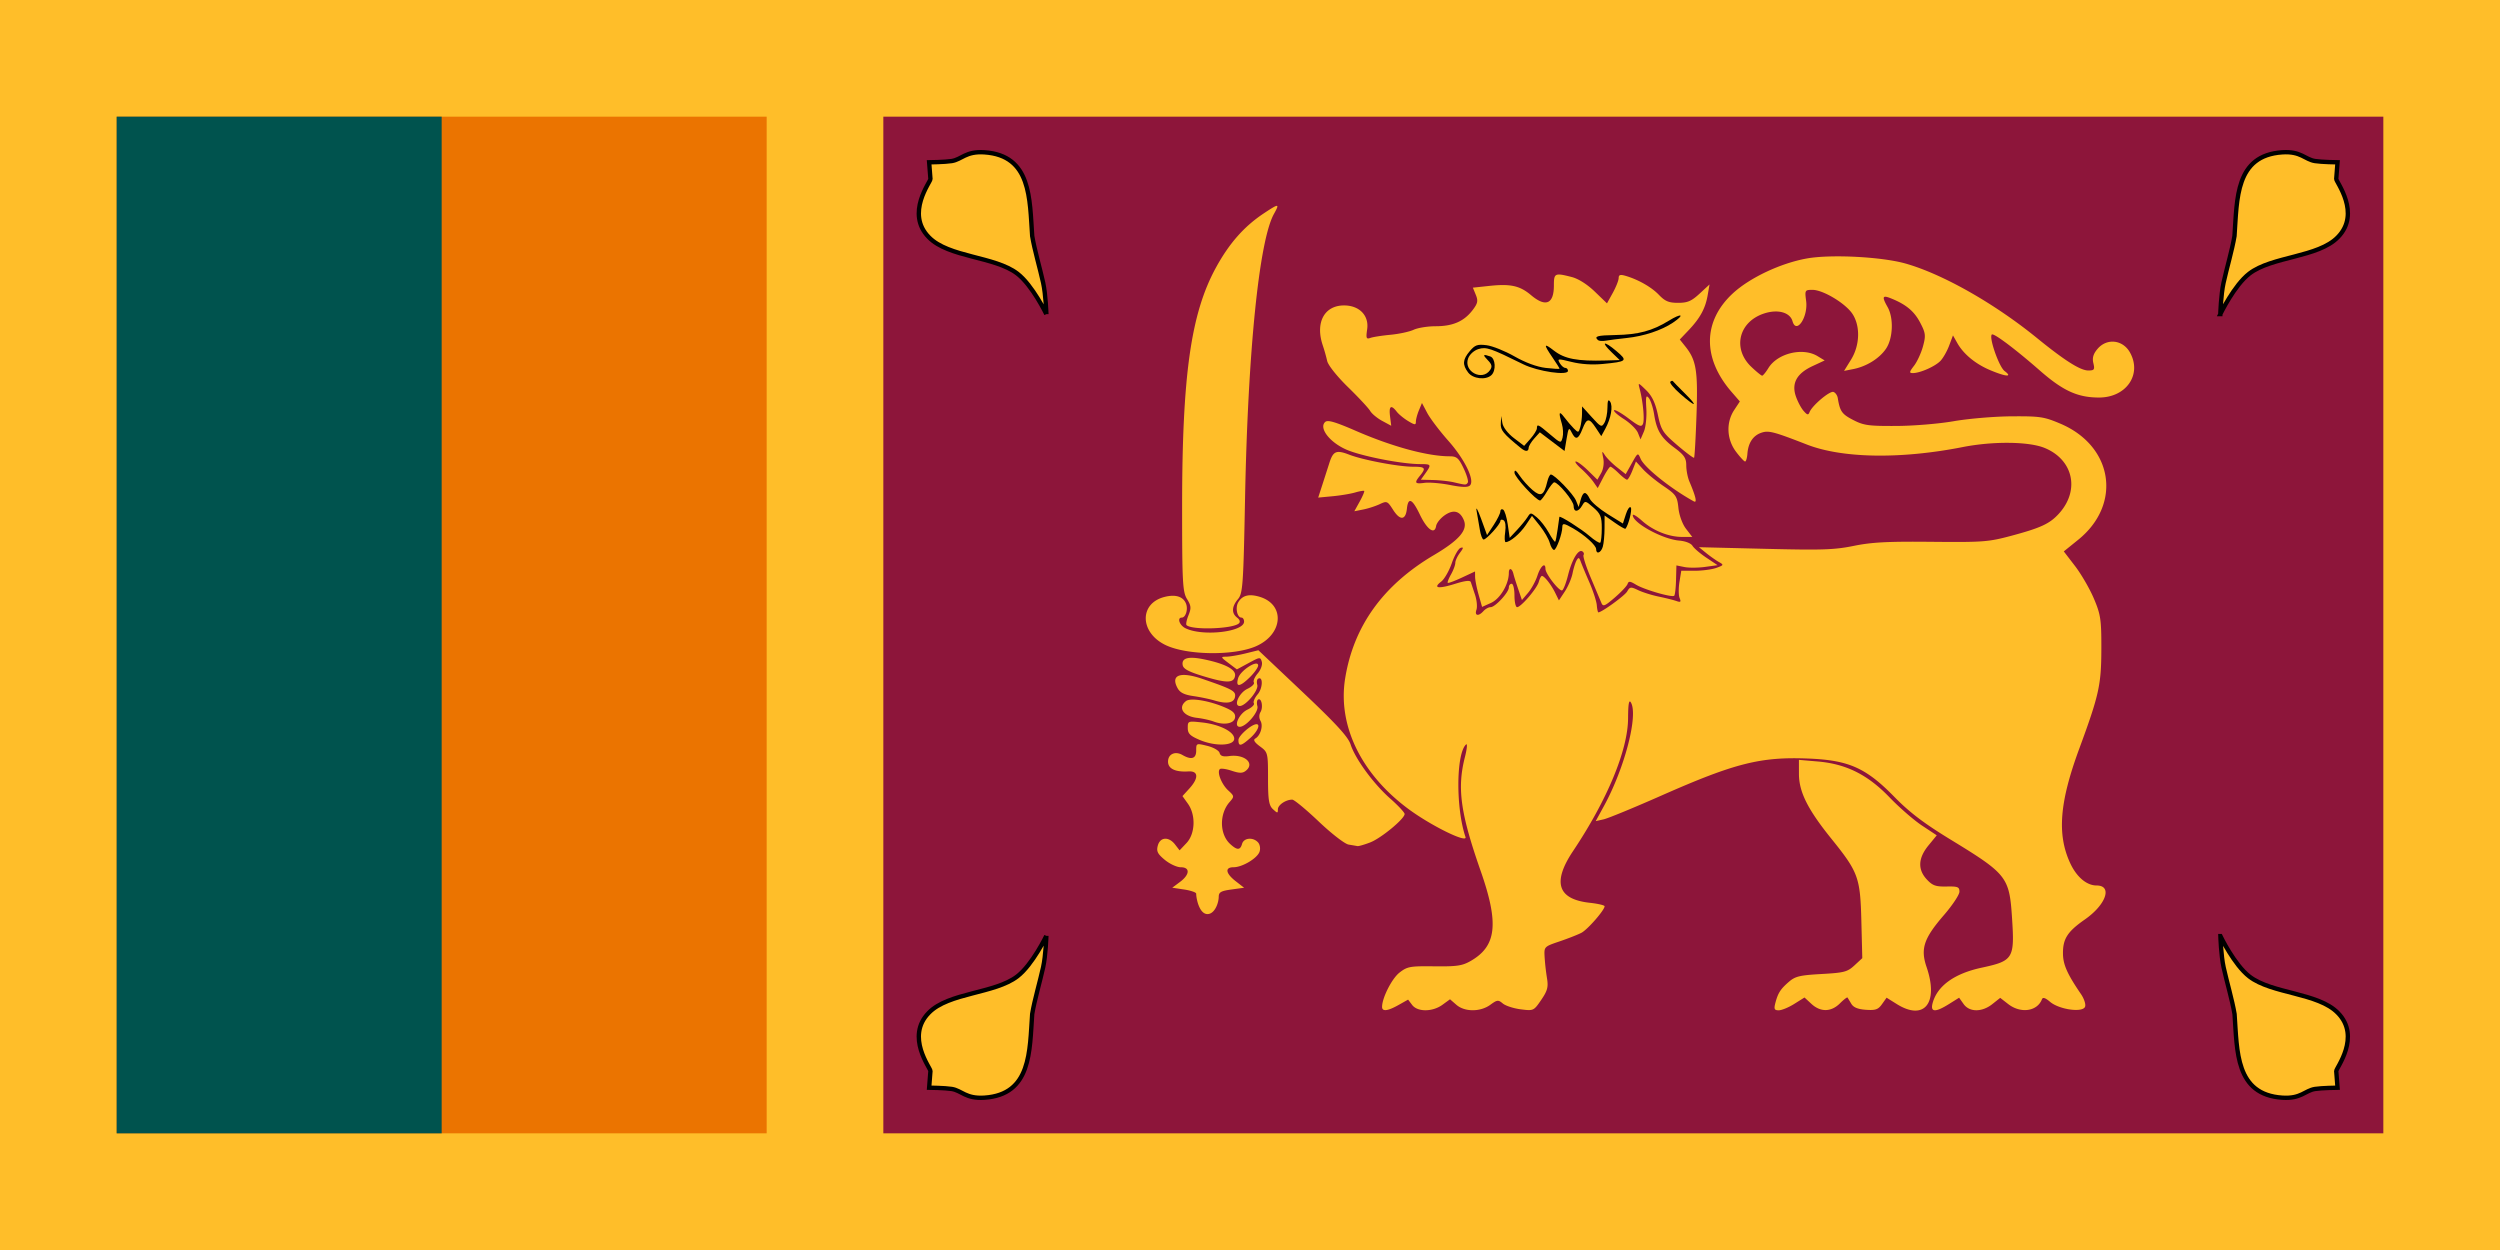<svg height="600" width="1200" xmlns:xlink="http://www.w3.org/1999/xlink" xmlns="http://www.w3.org/2000/svg"><g transform="translate(0 -150)"><path fill="#ffbe29" d="M0 150h1200v600H0z"></path><path fill="#eb7400" d="M56 206h312v488H56z"></path><path fill="#00534e" d="M56 206h156v488H56z"></path><path fill="#8d153a" d="M424 206h720v488H424z"></path><path stroke-width="2.096" stroke="#000" fill="#ffbe29" d="M502.255 599.216s-6.62 13.817-13.934 19.446c-10.836 8.341-33.055 7.738-42.486 17.469-11.3 11.475.877 26.635.775 27.951l-.62 8.007s7.619.094 10.828.607c4.824.771 6.706 4.795 15.687 4.197 22.581-1.503 21.671-22.358 22.948-40.18 1.134-6.786 3.758-15.635 5.25-22.419 1.279-5.818 1.552-15.079 1.552-15.079z"></path><g transform="matrix(1.044 0 0 1.018 -40.191 144.186)"><g fill="#ffbe29" id="A"><path d="M681.54 479.56l4.359-2.517 1.865 2.522c2.485 3.36 9.36 3.322 13.921-.077l3.488-2.599 2.921 2.599c3.84 3.417 11.012 3.421 15.591.012 3.206-2.388 3.653-2.436 5.773-.619 1.264 1.083 4.97 2.316 8.237 2.74 5.883.764 5.972.722 9.414-4.442 2.883-4.324 3.333-6.075 2.646-10.269a111.39 111.39 0 0 1-1.091-9.945c-.261-4.869-.233-4.9 6.86-7.37 3.917-1.364 8.451-3.193 10.076-4.065 2.833-1.52 10.643-10.699 10.643-12.508 0-.479-3.051-1.214-6.78-1.632-14.833-1.664-17.345-9.629-7.702-24.423 15.725-24.128 25.215-47.625 25.278-62.593.029-6.691.409-8.937 1.269-7.482 3.514 5.946-2.781 30.877-12.316 48.78l-3.839 7.209 3.663-.843c2.015-.464 13.861-5.462 26.325-11.107 34.115-15.451 45.833-18.479 67.911-17.549 18.497.779 26.374 4.393 39.434 18.09 6.918 7.257 13.583 12.449 25.775 20.08 25.975 16.259 27.058 17.667 28.293 36.788 1.251 19.373.629 20.424-14.024 23.661-12.524 2.767-20.375 8.605-22.481 16.717-1.125 4.332 1.242 4.457 7.556.398l4.628-2.974 2.058 2.974c2.705 3.91 8.455 3.926 13.23.036l3.607-2.938 3.687 2.938c5.729 4.565 13.347 3.458 15.497-2.252.413-1.098 1.516-.746 3.75 1.195 4.185 3.637 14.914 5.198 16.072 2.338.442-1.091-.398-3.786-1.867-5.989-6.242-9.36-8.194-13.823-8.276-18.918-.113-7.086 2.001-10.505 10.061-16.268 9.791-7.001 12.816-16.033 5.371-16.033-4.597 0-9.232-4.063-12.187-10.686-6.008-13.461-4.83-28.552 4.187-53.657 9.159-25.5 10.175-30.202 10.211-47.256.03-13.789-.317-16.174-3.455-23.734-1.918-4.622-5.81-11.505-8.649-15.294l-5.161-6.89 6.627-5.49c20.234-16.763 16.095-44.198-8.263-54.769-7.452-3.234-9.313-3.519-22.372-3.432-7.834.053-19.78 1.084-26.546 2.291-6.899 1.231-18.575 2.22-26.585 2.253-12.725.051-14.885-.262-19.789-2.873-5.113-2.722-5.99-4.014-6.991-10.305-.206-1.293-1.11-2.583-2.009-2.867-1.739-.548-9.771 6.422-10.958 9.51-.585 1.524-1.063 1.418-2.781-.613-1.141-1.349-2.733-4.449-3.539-6.888-2.027-6.135.462-10.735 7.674-14.181l5.595-2.674-3.299-2.047c-6.808-4.225-18.385-1.335-22.572 5.635-1.184 1.971-2.476 3.588-2.871 3.592s-2.645-1.876-5.003-4.179c-8.79-8.589-5.767-21.297 5.991-25.177 6.27-2.069 11.818-.491 12.972 3.69 1.762 6.383 7.241-2.007 6.258-9.584-.653-5.037-.555-5.212 2.931-5.212 4.847 0 15.165 6.362 18.356 11.319 3.706 5.757 3.437 14.823-.642 21.58l-3.203 5.305 4.189-.839c6.143-1.23 12.112-5.045 15.131-9.672 3.192-4.891 3.535-14.416.705-19.555-2.743-4.981-2.428-5.772 1.627-4.089 6.897 2.863 10.584 6.02 13.35 11.431 2.491 4.873 2.63 6.084 1.281 11.156-.832 3.129-2.683 7.246-4.114 9.149-2.227 2.963-2.303 3.459-.529 3.459 3.305 0 10.206-3.128 12.658-5.737 1.238-1.318 3.044-4.564 4.012-7.213l1.761-4.816 2.023 3.671c2.861 5.191 8.423 9.863 15.204 12.77 7.293 3.126 10.33 3.303 6.516.378-2.572-1.972-7.311-15.878-5.875-17.238.845-.8 10.747 6.819 22.053 16.968 10.695 9.601 17.415 12.746 27.238 12.746 12.548 0 19.854-10.923 14.214-21.251-3.288-6.022-10.613-6.858-14.896-1.701-1.97 2.371-2.51 4.258-1.933 6.745.707 3.047.431 3.453-2.345 3.453-3.647 0-10.837-4.666-23.606-15.321-19.471-16.248-43.13-30.02-60.214-35.05-10.963-3.228-34.383-4.488-45.528-2.449-12.062 2.207-26.329 9.11-34.101 16.499-13.772 13.094-13.991 30.518-.581 46.385l3.841 4.545-2.601 4.039c-3.783 5.876-3.459 13.785.803 19.61 1.877 2.566 3.771 4.664 4.208 4.662s.917-1.651 1.065-3.665c.376-5.097 2.564-8.511 6.318-9.863 3.382-1.218 5.568-.643 21.051 5.538 16.289 6.501 43.077 6.948 71.561 1.194 13.964-2.821 30.43-2.655 37.674.38 13.279 5.563 16.357 20.036 6.596 31.022-4.226 4.756-8.301 6.693-21.983 10.448-10.412 2.858-12.878 3.047-36.543 2.811-20.218-.202-27.484.186-35.737 1.91-8.96 1.871-14.471 2.059-40.79 1.396l-30.431-.767 3.375 2.794c1.856 1.537 4.478 3.428 5.827 4.202 2.295 1.317 2.219 1.494-1.193 2.759-2.005.743-6.455 1.352-9.889 1.352h-6.243l-.84 5.306c-.462 2.918-.427 6.325.078 7.571.745 1.838.467 2.102-1.47 1.398-1.313-.477-4.97-1.416-8.126-2.086s-7.405-2.034-9.442-3.032c-3.425-1.677-3.805-1.632-5.067.6-1.126 1.993-11.702 9.864-13.254 9.864-.25 0-.574-1.518-.718-3.373s-1.67-6.684-3.39-10.731-3.516-8.462-3.991-9.811c-.717-2.035-1.041-2.139-1.906-.613-.573 1.012-1.41 3.771-1.859 6.132s-2.043 6.196-3.541 8.522l-2.724 4.23-1.737-3.617c-1.865-3.883-4.962-7.909-6.082-7.909-.378 0-1.023 1.242-1.432 2.759-.855 3.169-8.197 11.957-9.99 11.957-.66 0-1.201-2.483-1.201-5.519s-.583-5.519-1.295-5.519-1.295.785-1.295 1.745c0 2.334-6.271 9.292-8.374 9.292-.918 0-2.394.828-3.281 1.839-2.312 2.638-4.203 2.268-3.231-.632.456-1.36.159-4.533-.658-7.052l-1.933-5.957c-.309-.954-2.556-.701-7.312.824-7.685 2.464-10.261 2.028-6.309-1.068 1.445-1.132 3.643-5.051 4.884-8.711s3.073-6.906 4.07-7.215c1.396-.433 1.322.102-.324 2.327-1.175 1.589-2.14 3.732-2.145 4.762s-.889 3.473-1.966 5.428-1.753 3.748-1.504 3.985 3.173-.875 6.498-2.468l6.044-2.898.025 2.592c.014 1.426.742 5.188 1.619 8.359l1.594 5.767 4.114-1.891c4.205-1.933 8.187-8.822 8.187-14.164 0-2.641 1.513-2.235 2.132.571.182.824 1.131 3.915 2.11 6.869l1.779 5.372 2.817-3.392c1.549-1.865 3.492-5.524 4.316-8.131 1.432-4.525 3.679-6.471 3.679-3.185 0 2.368 6.462 10.861 7.709 10.131.603-.353 1.802-3.54 2.666-7.083 1.797-7.369 4.695-12.38 6.537-11.302.693.405.962 1.192.599 1.748s1.125 5.347 3.308 10.646l4.869 11.856c.797 1.963 1.517 1.678 6.195-2.453 2.911-2.571 5.553-5.449 5.871-6.395.481-1.431 1.13-1.379 3.852.311 3.807 2.362 16.605 6.168 17.593 5.232.37-.351.75-3.712.843-7.469l.17-6.832 3.68.763c2.024.42 6.28.394 9.458-.058l5.778-.821-5.149-3.533c-2.832-1.943-5.696-4.457-6.364-5.587-.711-1.204-3.232-2.226-6.087-2.469-7.715-.656-21.388-8.324-21.388-11.996 0-.689 1.894.483 4.208 2.604 5.135 4.707 12.269 7.661 18.499 7.661h4.662l-2.884-3.836c-1.657-2.203-3.143-6.383-3.491-9.822-.556-5.481-1.135-6.352-6.858-10.331-3.438-2.39-7.696-5.972-9.462-7.96l-3.212-3.615-1.639 4.292c-.901 2.361-2.003 4.292-2.448 4.292s-2.178-1.38-3.85-3.066-3.377-3.06-3.787-3.052-1.892 2.279-3.293 5.047l-2.547 5.033-1.968-2.901c-1.083-1.596-3.64-4.419-5.683-6.274s-3.117-3.373-2.388-3.373 3.251 1.932 5.603 4.294l4.277 4.294 1.74-3.146c1.033-1.867 1.42-4.735.952-7.053-.682-3.38-.586-3.576.71-1.455.824 1.349 3.326 3.935 5.56 5.747l4.062 3.295 2.803-5.134c2.789-5.109 2.809-5.119 4.078-2.068 1.697 4.081 13.98 14.149 24.437 20.032 1.612.907.932-2.211-2.044-9.381-.788-1.899-1.433-5.322-1.433-7.607 0-3.39-.978-4.899-5.314-8.198-6.259-4.763-8.284-8.15-9.463-15.835-.478-3.113-1.573-6.575-2.434-7.693-1.277-1.66-1.488-.731-1.147 5.047.23 3.894-.276 8.736-1.126 10.759l-1.544 3.679-1.194-3.066c-.657-1.686-3.561-4.619-6.453-6.517s-4.923-3.769-4.512-4.159 3.387 1.34 6.613 3.844c4.915 3.814 5.997 4.227 6.678 2.547.8-1.974-.001-10.562-1.546-16.563-.771-2.997-.704-2.981 2.993.716 2.727 2.726 4.234 5.978 5.402 11.65 1.484 7.207 2.232 8.407 8.896 14.258 4.002 3.514 7.484 6.191 7.739 5.95s.76-9.331 1.122-20.199c.695-20.841-.091-25.8-5.11-32.239l-2.579-3.309 4.054-4.373c5.289-5.704 7.717-10.277 8.77-16.515l.857-5.075-4.575 4.333c-3.746 3.548-5.535 4.333-9.874 4.333-4.297 0-5.975-.72-8.87-3.805-3.474-3.702-9.63-7.263-15.549-8.997-2.187-.64-2.914-.361-2.914 1.118 0 1.084-1.208 4.213-2.684 6.954l-2.684 4.983-5.624-5.559c-3.45-3.41-7.544-6.064-10.589-6.864-7.781-2.046-8.202-1.843-8.202 3.954 0 8.793-3.754 10.431-10.511 4.587-5.151-4.455-9.423-5.424-19.191-4.351l-7.543.829 1.357 3.405c1.134 2.845.878 4.042-1.551 7.273-3.94 5.24-9.062 7.51-16.948 7.51-3.632 0-8.177.752-10.1 1.67s-6.702 1.977-10.619 2.352-8.092 1.044-9.278 1.487c-1.855.693-2.059.122-1.461-4.098.915-6.458-3.596-11.222-10.627-11.222-9.122 0-13.329 8.159-9.757 18.922a83.69 83.69 0 0 1 1.999 7.259c.427 1.993 4.536 7.282 9.569 12.318 4.851 4.854 9.435 9.904 10.188 11.223s3.241 3.436 5.529 4.704l4.161 2.306-.549-4.452c-.603-4.893.463-5.66 3.066-2.208.931 1.234 3.294 3.229 5.253 4.433 3.085 1.897 3.561 1.935 3.561.288 0-1.045.629-3.454 1.398-5.353l1.398-3.452 2.425 4.697c1.334 2.583 5.671 8.455 9.639 13.048 7.699 8.912 12.389 18.871 9.968 21.163-.982.93-3.636.858-9.138-.248-4.265-.857-9.539-1.31-11.722-1.007-4.457.62-4.808.044-2.067-3.388 2.893-3.623 2.433-4.22-3.251-4.22-6.576 0-22.901-3.152-29.168-5.632-6.093-2.411-7.499-1.811-9.293 3.969l-3.284 10.474-1.817 5.744 6.593-.635c3.626-.349 8.29-1.143 10.364-1.764s3.959-.951 4.189-.734-.695 2.462-2.054 4.988l-2.472 4.592 4.11-.838c2.261-.461 5.662-1.589 7.558-2.506 3.3-1.596 3.565-1.48 6.168 2.697 3.201 5.138 5.761 4.927 6.329-.522.587-5.632 2.44-4.799 5.926 2.665 3.351 7.177 6.838 9.711 7.509 5.457.222-1.413 2.028-3.712 4.012-5.11 4.014-2.828 7.038-1.979 8.772 2.46 1.795 4.595-2.208 9.332-13.853 16.391-23.327 14.14-36.886 33.479-40.757 58.128-3.491 22.233 7.413 45.207 29.29 61.708 10.469 7.897 27.1 16.231 26.043 13.051-4.488-13.505-4.34-39.274.25-43.621.689-.652.452 2.036-.527 5.975-3.645 14.672-2.062 26.363 7.282 53.763 8.451 24.782 7.281 35.373-4.679 42.374-3.841 2.248-6.315 2.619-16.643 2.494-11.207-.136-12.428.089-16.026 2.956-3.488 2.78-8.011 11.906-8.011 16.165 0 2.307 2.562 2.002 7.597-.905zm181.91-.5l4.701-3.021 3.19 3.021c4.18 3.958 9.076 3.87 13.094-.237 1.754-1.792 3.328-3.034 3.499-2.759a229.59 229.59 0 0 1 1.738 2.952c.993 1.708 3.036 2.566 6.722 2.826 4.442.313 5.634-.116 7.399-2.667l2.104-3.041 4.628 2.974c12.669 8.143 19.42-.4 13.758-17.411-2.879-8.649-1.296-13.512 7.983-24.521 3.913-4.642 7.118-9.597 7.121-11.011 0-2.254-.724-2.556-5.931-2.453-4.983.099-6.441-.436-9.064-3.323-4.266-4.697-4.013-10.075.756-16.044l3.81-4.768-6.76-4.587c-3.718-2.523-10.422-8.492-14.899-13.265-10.054-10.719-19.939-15.802-32.975-16.955l-8.74-.773.013 6.616c.017 8.517 4.014 16.71 14.924 30.588 12.405 15.779 13.271 18.222 13.774 38.846l.425 17.442-3.59 3.406c-3.244 3.077-4.706 3.47-15.173 4.074-9.965.575-12.058 1.089-14.982 3.679-3.884 3.44-5.045 5.312-6.244 10.063-.699 2.769-.416 3.373 1.582 3.373 1.339 0 4.549-1.36 7.135-3.021zm-264.614-50.459c0-2.205.985-2.794 5.831-3.482l5.831-.828-3.889-3.099c-4.62-3.682-5.048-6.558-.975-6.565 4.056 0 10.925-4.212 11.969-7.328.485-1.448.18-3.383-.69-4.377-2.274-2.595-6.549-2.203-7.343.672-.853 3.091-2.282 3.099-5.522.031-4.873-4.615-4.983-14.169-.226-19.732 2.242-2.622 2.222-2.794-.636-5.5-3.074-2.912-5.27-8.675-3.826-10.043.46-.435 2.889-.088 5.398.771 3.566 1.221 4.973 1.24 6.442.085 4.45-3.497-.371-7.994-7.507-7.002-2.872.399-4.058 0-4.471-1.49-.312-1.13-2.824-2.605-5.654-3.32-5.057-1.278-5.093-1.263-5.093 2.221 0 3.818-2.179 4.538-6.321 2.089-3.365-1.99-6.629-.445-6.629 3.138 0 3.343 3.362 4.992 9.388 4.604 4.622-.298 4.794 3.139.404 8.08l-3.157 3.553 2.501 3.593c3.704 5.321 3.392 14.158-.654 18.547l-3.172 3.441-2.081-2.759c-2.892-3.835-6.848-3.578-7.932.515-.71 2.68-.123 3.905 3.233 6.745 2.255 1.909 5.548 3.47 7.318 3.47 4.378 0 4.207 3.443-.344 6.922l-3.561 2.722 5.503.854c3.027.47 5.503 1.353 5.503 1.963 0 2.339 1.426 9.437 5.04 9.615 3.227.158 5.244-4.75 5.319-8.103zm69.644-25.681c5-1.971 15.821-11.134 15.821-13.398 0-.712-2.987-3.997-6.637-7.3-7.682-6.951-16.039-18.657-18.204-25.501-1.129-3.569-6.584-9.678-21.951-24.581l-20.448-19.832-5.893 1.493c-3.241.821-7.196 1.513-8.788 1.537-2.744.042-2.694.199.954 3.023l3.849 2.979 5.396-2.995c5.23-2.903 5.417-2.921 6.062-.585.378 1.368-.437 3.738-1.883 5.479-1.402 1.688-2.2 3.602-1.775 4.255s-.921 2.016-2.993 3.031c-3.84 1.88-6.505 8.071-3.475 8.071 2.726 0 8.737-7.417 8.045-9.926-.355-1.285-.183-2.606.381-2.936 2.341-1.37 2.195 4.453-.184 7.317-1.402 1.688-2.2 3.602-1.775 4.255s-.921 2.016-2.993 3.031c-3.815 1.868-6.507 8.071-3.503 8.071 2.944 0 8.857-7.087 8.124-9.739-.383-1.387-.235-2.793.33-3.123 1.577-.923 2.428 3.674 1.096 5.926-.713 1.207-.707 2.854.017 4.16 1.31 2.366-.018 6.911-2.432 8.323-1.034.605-.334 1.794 2.175 3.688 3.631 2.742 3.701 3.03 3.701 15.13 0 10.112.408 12.722 2.266 14.482 2.085 1.975 2.266 1.983 2.266.088 0-2.069 3.632-4.598 6.603-4.598.876 0 6.352 4.64 12.167 10.312 5.851 5.706 11.973 10.561 13.707 10.87l4.146.726c.557.092 3.179-.687 5.827-1.731zM605.96 354c0-3.26-6.724-6.739-14.767-7.642-6.493-.728-6.6-.687-6.6 2.557 0 2.685 1.021 3.741 5.503 5.693 7.202 3.136 15.863 2.804 15.863-.608zm7.37-.3c3.28-2.976 4.834-6.516 2.861-6.516-2.269 0-8.293 5.405-8.293 7.442 0 3.179 1.119 2.988 5.432-.926zm-6.99-9.64c.278-1.839-.86-3.067-4.27-4.607-7.356-3.322-16.15-4.861-18.268-3.196-3.901 3.066-1.302 7.183 5.003 7.923 2.538.298 5.98 1.072 7.648 1.72 4.846 1.882 9.454 1.024 9.887-1.841zm0-9.85c.396-2.624-1.282-3.563-14.978-8.383-10.225-3.599-14.752-1.902-11.484 4.306 1.138 2.162 3.049 3.15 7.334 3.792 3.187.477 7.543 1.41 9.679 2.074 5.708 1.772 9.006 1.148 9.449-1.788zm6.86-9.23c2.067-2.095 3.757-4.567 3.757-5.494 0-3.006-8.161 2.312-9.202 5.996-1.248 4.419.775 4.232 5.445-.502zm-6.86-.62c.451-2.989-4.52-5.688-14.294-7.762-7.171-1.522-10.334-.659-9.797 2.674.293 1.819 2.681 3.148 9.457 5.263 10.843 3.384 14.104 3.345 14.634-.174zm9.56-13.91c12.525-5.575 13.608-19.635 1.798-23.326-4.904-1.533-8.034-.707-9.911 2.615-1.437 2.543-.476 7.168 1.49 7.168.664 0 1.208.856 1.208 1.902 0 4.882-19.123 7.094-26.965 3.119-2.755-1.396-3.955-5.021-1.662-5.021 1.713 0 2.898-3.693 2.023-6.306-1.193-3.559-4.78-4.792-9.983-3.432-11.74 3.07-11.41 16.865.543 22.719 9.801 4.8 31.287 5.092 41.46.563zm-7.79-10.81c.725-.687.41-1.743-.806-2.698-2.663-2.093-2.521-5.206.4-8.769 2.193-2.676 2.467-6.68 3.222-47.074 1.301-69.611 6.477-121.97 13.3-134.53 2.716-5.001 2.335-5.021-4.684-.245-9.042 6.152-15.926 14.163-22.026 25.631-11.516 21.651-15.518 50.78-15.518 112.96 0 35.305.241 39.924 2.251 43.243 1.91 3.152 2.012 4.317.67 7.683-.87 2.182-1.264 4.268-.877 4.635 2.571 2.435 21.302 1.789 24.067-.83zm105.23-66.38c.392-.601-.475-3.636-1.926-6.745-2.264-4.847-3.175-5.652-6.4-5.652-10.102 0-26.341-4.514-43.083-11.976-9.668-4.309-13.007-5.299-14.166-4.201-2.958 2.801 1.958 9.451 9.572 12.946 6.754 3.101 25.635 6.911 34.248 6.911 4.997 0 5.115.225 2.271 4.335l-2.091 3.023 5.652.145c3.109.08 7.4.566 9.537 1.081 5.549 1.337 5.601 1.338 6.388.133z"></path><path fill="#000" d="M772.35 264.63c0-1.799-5.284-6.675-10.638-9.817-4.205-2.467-4.899-2.542-4.909-.53-.014 3.055-2.731 10.731-3.798 10.731-.602 0-1.491-1.5-1.977-3.333s-2.524-5.446-4.529-8.029l-3.646-4.696-2.839 4.351c-2.647 4.056-7.231 8.028-9.266 8.028-.486 0-.581-2.136-.211-4.747.402-2.836.092-5.086-.771-5.591-.794-.464-1.443-.302-1.443.36 0 1.528-6.367 8.751-7.714 8.751-.555 0-1.332-2.07-1.727-4.599l-1.491-8.891c-.425-2.361.481-.76 2.015 3.558l2.788 7.85 3.058-4.784c1.682-2.631 3.061-5.506 3.064-6.389s.572-1.274 1.264-.869 1.654 3.568 2.139 7.028l.881 6.292 3.365-3.689c1.851-2.029 4.019-4.745 4.819-6.036 1.427-2.304 1.508-2.302 4.346.106 1.591 1.349 4.036 4.576 5.434 7.17s2.73 4.526 2.958 4.292.741-2.909 1.139-5.944l.789-5.769c.198-.752 10.135 5.707 13.812 8.978 2.363 2.102 4.607 3.528 4.987 3.168s.691-3.461.691-6.892c0-5.317-.564-6.742-3.816-9.649-3.739-3.342-3.844-3.361-5.225-.916-1.793 3.173-3.908 3.219-3.908.085 0-2.287-7.066-11.08-8.904-11.08-.477 0-1.965 1.931-3.307 4.292s-2.786 4.29-3.208 4.287c-1.812-.011-11.774-11.117-11.769-13.122 0-1.595.671-1.187 2.418 1.476 1.327 2.024 3.978 5.044 5.89 6.713 3.873 3.379 5.281 2.557 6.776-3.954.426-1.855 1.166-3.373 1.644-3.373 1.656 0 10.327 9.21 11.547 12.264l1.224 3.066.927-3.373c1.134-4.124 2.385-4.277 4.196-.514.756 1.572 4.492 4.84 8.301 7.263l6.926 4.405 1.39-4.43c.765-2.437 1.777-3.837 2.251-3.112.706 1.082-1.095 8.423-2.453 10.002-.204.237-2.448-1.071-4.987-2.905l-4.617-3.335-.018 5.971c-.013 3.284-.369 7.213-.799 8.73-.84 2.967-3.069 3.802-3.069 1.149zm-34.53-47.6c-8.231-6.873-9.481-8.445-9.299-11.702l.194-3.467.537 3.349c.314 1.955 2.506 4.885 5.269 7.042l4.732 3.694 2.908-3.363c1.599-1.85 2.929-4.053 2.954-4.896.067-2.198.462-2.014 6.035 2.822 4.952 4.296 5.029 4.317 5.765 1.533.41-1.552.265-4.474-.324-6.493-1.618-5.55-1.301-6.387 1.151-3.04 1.221 1.668 3.185 4.025 4.364 5.239 2.052 2.113 2.178 2.087 2.941-.613.439-1.551.806-4.39.815-6.309l.018-3.488 4.465 5.061c4.17 4.727 4.554 4.902 5.827 2.649.75-1.326 1.372-4.517 1.382-7.091.014-3.325.364-4.164 1.21-2.898 1.412 2.114.432 7.87-2.176 12.775l-1.871 3.52-2.457-3.826c-3.142-4.893-4.188-4.814-6.204.466-1.905 4.99-3.144 5.37-5 1.533-1.201-2.483-1.43-2.179-2.283 3.037l-.948 5.797-5.678-4.407-5.679-4.407-2.553 2.902c-1.404 1.596-2.572 3.592-2.596 4.435-.052 1.827-1.418 1.884-3.5.146zm73.22-25.6c-2.996-2.699-5.06-5.275-4.587-5.723s1.006-.577 1.185-.285 2.627 2.867 5.442 5.723c6.482 6.577 5.15 6.763-2.04.285zm-97.53-10.08c-2.726-3.685-2.537-6.127.78-10.121 2.397-2.886 3.492-3.278 7.679-2.746 2.685.341 8.464 2.714 12.841 5.273 5.056 2.955 10.285 4.935 14.335 5.427 3.507.426 6.376.587 6.376.357s-1.457-2.603-3.237-5.274c-4.228-6.343-4.083-7.024.686-3.224 4.895 3.901 10.751 5.042 23.836 4.644l6.393-.194-3.709-3.666c-5.187-5.127-3.591-5.587 2.138-.616 5.372 4.663 5.036 4.991-6.271 6.12-4.805.48-9.972.132-14.267-.96-6.426-1.634-6.675-1.609-5.458.545.702 1.241 1.838 2.257 2.525 2.257s1.25.629 1.25 1.398c0 2.364-13.879.285-20.511-3.073-15.151-7.671-17.058-8.335-20.664-7.199-2.007.632-4.015 2.483-4.707 4.338-2.309 6.187 6.466 10.997 10.085 5.527 1.049-1.585.804-2.67-1.04-4.599-2.525-2.642-2.288-3.019 1.12-1.78 2.42.879 2.745 6.689.494 8.821-2.576 2.439-8.454 1.749-10.674-1.254zm59.68-15.28c-1.895-1.794-.409-2.234 8.085-2.392 10.508-.196 16.89-1.947 24.42-6.701 6.033-3.809 7.669-3.059 1.942.89-5.224 3.603-13.372 6.372-21.239 7.219-3.809.41-8.15.978-9.647 1.262s-3.099.159-3.561-.279z"></path></g></g><g stroke="#000" fill="#ffbe29"><path stroke-width="2.094" d="M1065.798 599.328s6.614 13.797 13.922 19.418c10.827 8.329 33.027 7.727 42.449 17.445 11.29 11.459-.876 26.597-.774 27.911l.619 7.995s-7.613.094-10.818.606c-4.82.77-6.7 4.788-15.674 4.191-22.562-1.5-21.652-22.326-22.929-40.122-1.133-6.777-3.755-15.612-5.245-22.387-1.277-5.809-1.55-15.057-1.55-15.057z"></path><path stroke-width="2.096" d="M1065.751 300.772s6.619-13.815 13.933-19.443c10.835-8.34 33.052-7.737 42.482-17.467 11.299-11.473-.877-26.631-.775-27.947l.62-8.005s-7.619-.094-10.827-.607c-4.823-.771-6.705-4.794-15.685-4.197-22.579 1.502-21.669 22.354-22.946 40.174-1.134 6.785-3.758 15.632-5.249 22.415-1.278 5.817-1.551 15.076-1.551 15.076zm-563.496.012s-6.62-13.817-13.934-19.446c-10.836-8.341-33.055-7.738-42.486-17.469-11.3-11.475.877-26.635.775-27.951l-.62-8.007s7.62-.094 10.828-.607c4.824-.771 6.706-4.795 15.687-4.197 22.581 1.503 21.671 22.358 22.948 40.18 1.134 6.786 3.758 15.635 5.25 22.419 1.279 5.818 1.552 15.079 1.552 15.079z"></path></g></g></svg>